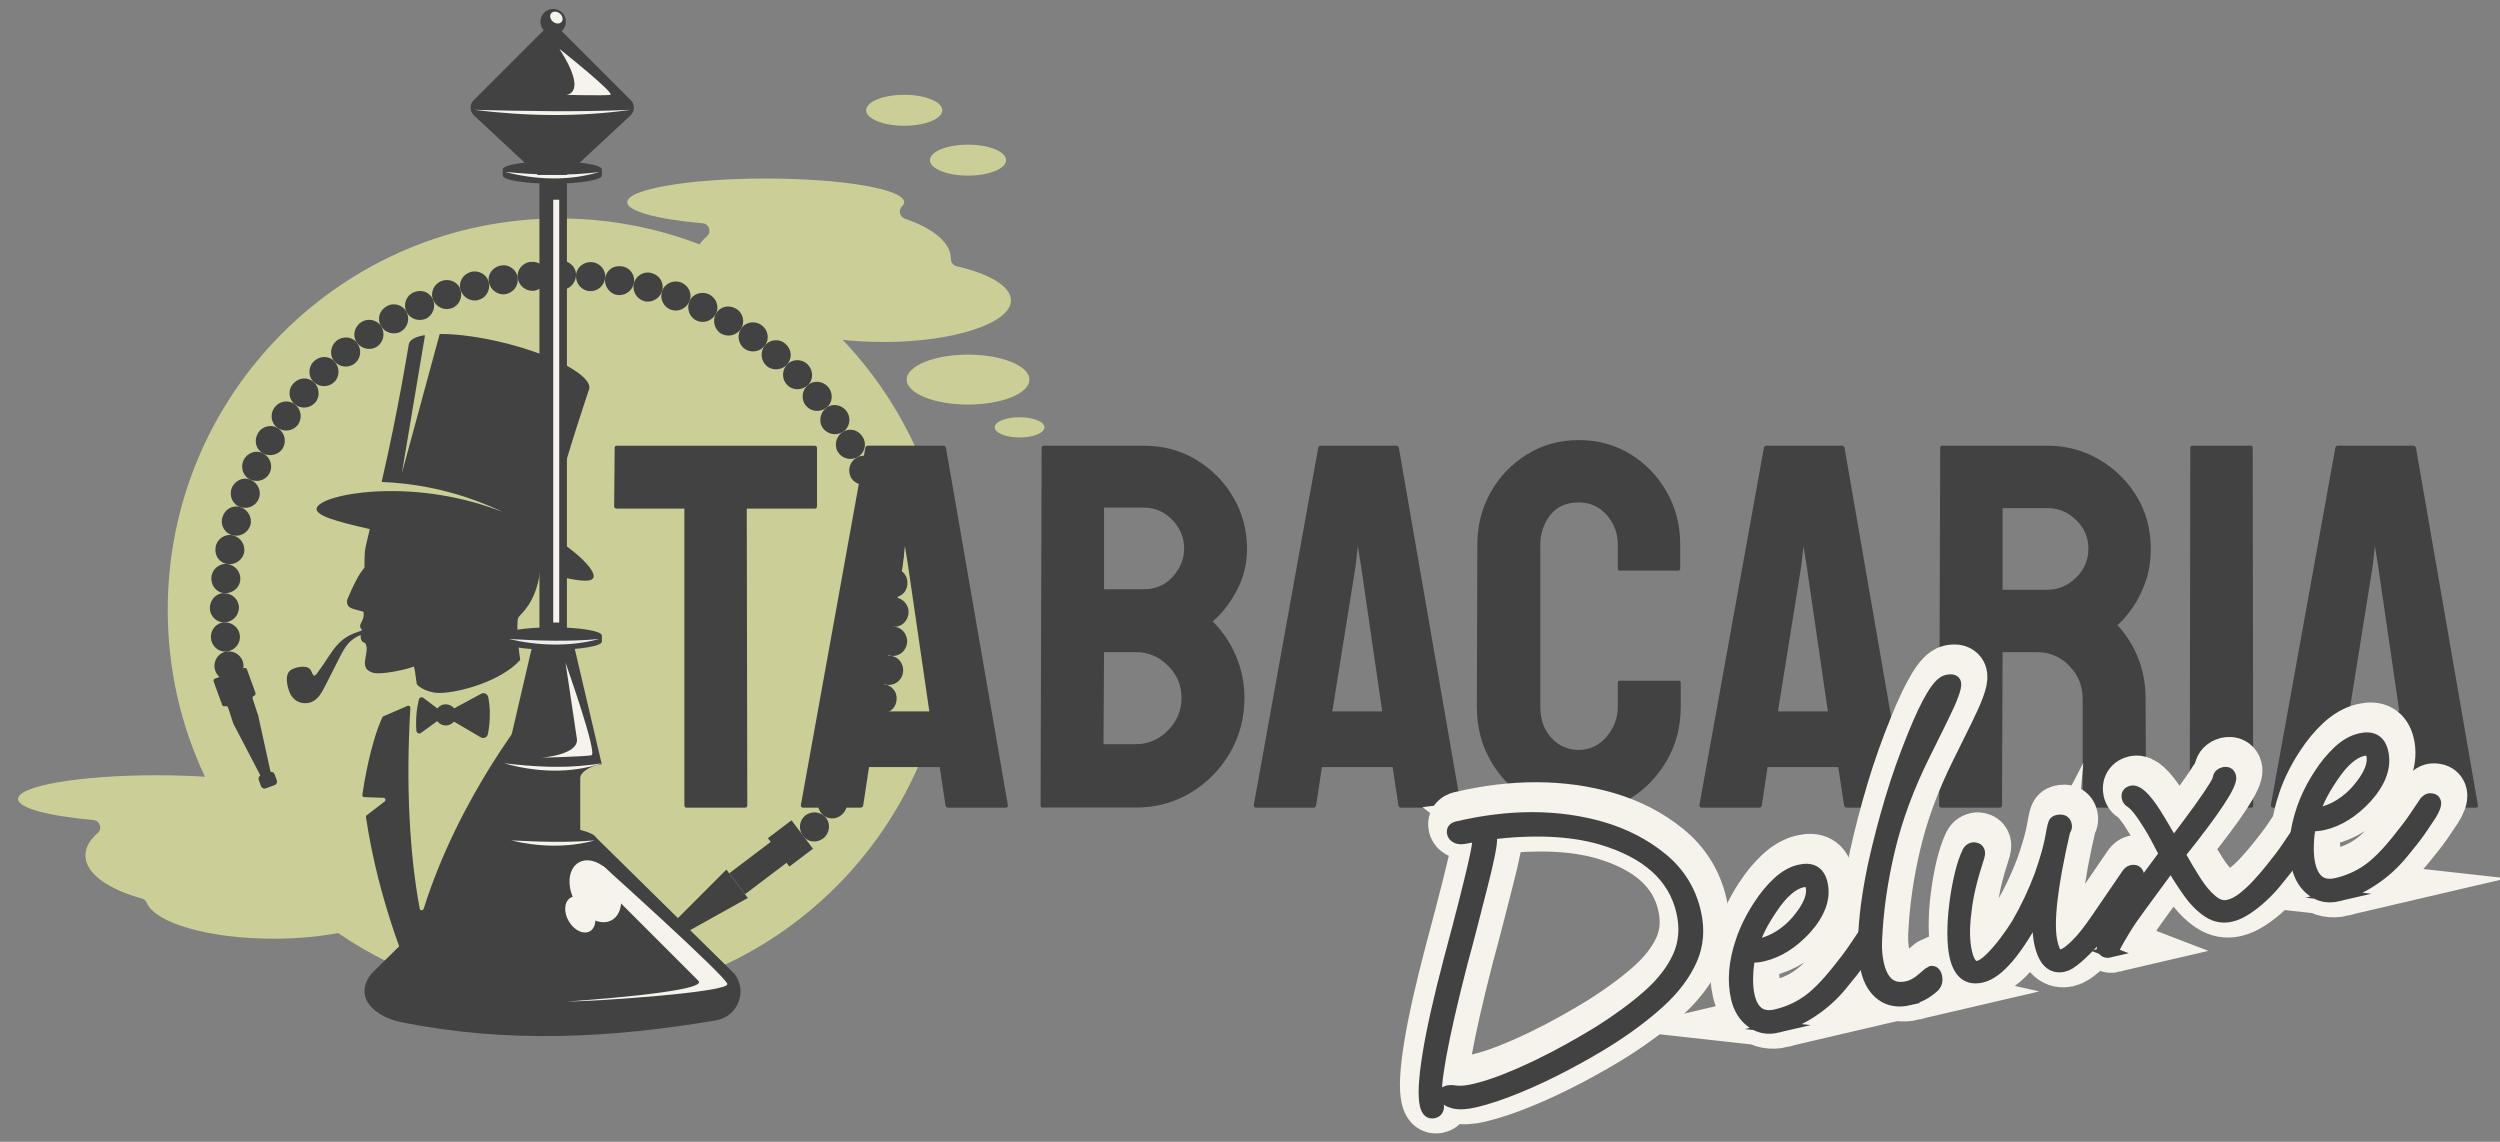 <?xml version="1.0" encoding="UTF-8"?> <svg xmlns="http://www.w3.org/2000/svg" viewBox="0 0 668.52 305.33"><rect x="0" y="0" width="668.52" height="305.33" fill="#808080" stroke="none"/><defs><style> .cls-1, .cls-2, .cls-3 { fill: #424242; } .cls-1, .cls-4, .cls-5, .cls-6 { stroke-width: 0px; } .cls-2 { stroke: #424242; stroke-width: 3px; } .cls-2, .cls-3 { stroke-miterlimit: 10; } .cls-4 { fill: #ededed; } .cls-5 { fill: #f6f3ed; } .cls-6 { fill: #ccce97; } .cls-3 { stroke: #f6f3ed; stroke-linecap: square; stroke-width: 15px; } </style></defs><g id="OBJECTS"><g><path class="cls-6" d="M236.07,91.46c18.92,0,34.26-4.99,34.26-11.15,0-3.76-5.73-7.09-14.51-9.11-.94-.22-1.55-1.06-1.55-2.02v-.02c0-4.28-4.76-8.12-12.26-10.67-1.4-.48-1.88-2.27-.81-3.29.38-.37.59-.74.59-1.13,0-3.5-16.58-6.33-37.03-6.33s-37.03,2.83-37.03,6.33c0,2.46,8.19,4.59,20.16,5.64,1.78.16,2.46,2.36,1.11,3.53-.78.68-1.44,1.38-1.95,2.11-11.65-4.47-24.29-6.93-37.51-6.93-57.82,0-104.69,46.87-104.69,104.69,0,15.95,3.57,31.07,9.96,44.6-4.03-.26-8.4-.4-12.96-.4-20.45,0-37.03,2.83-37.03,6.33,0,2.46,8.19,4.59,20.16,5.64,1.78.16,2.46,2.36,1.11,3.53-2.08,1.8-3.25,3.8-3.25,5.92,0,4.81,6.02,9.06,15.16,11.56.57.16,1,.58,1.23,1.12,2.3,5.43,16.61,9.61,33.93,9.61,6.29,0,12.18-.55,17.25-1.52,16.83,11.54,37.19,18.29,59.13,18.29,57.82,0,104.69-46.87,104.69-104.69,0-28-10.99-53.43-28.9-72.22,3.38.36,6.99.56,10.74.56Z"></path><path class="cls-6" d="M275.27,101.51c0-3.68-7.35-6.67-16.41-6.67s-16.41,2.99-16.41,6.67,7.35,6.67,16.41,6.67,16.41-2.99,16.41-6.67Z"></path><ellipse class="cls-6" cx="258.85" cy="42.82" rx="10.18" ry="4.14"></ellipse><ellipse class="cls-6" cx="241.8" cy="29.49" rx="10.18" ry="4.14"></ellipse><path class="cls-6" d="M272.64,111.57c-3.68,0-6.65,1.21-6.65,2.7s2.98,2.71,6.65,2.71,6.65-1.21,6.65-2.71-2.98-2.7-6.65-2.7Z"></path></g><path class="cls-4" d="M101.3,266.25c-.24-1.63.22-3.46,1.76-5.45l36.93-36.36c.45-.91,2.39-1.61,4.17-2.06.09-.03.18-.06.27-.09v-13.78c0-2.06-4-3.73-5.71-3.73l7.17-30.81c-.77-.06-1.51-.13-2.19-.21l-7.12,30.62c1.71,0,5.71,1.67,5.71,3.73v13.8c-1.85.45-3.97,1.17-4.44,2.13l-36.93,36.36c-3.84,5-1.07,8.98,3.08,11.22-1.67-1.43-2.76-3.25-2.69-5.35Z"></path><g><path class="cls-1" d="M146.07,142.53s-.07-.09-.06-.14c5.2-19.95,11.54-38.36,11.54-38.36.87-3.47-9.23-8.98-22.55-12.3-6.57-1.64-12.7-2.44-17.33-2.42-.06,0-.11.04-.12.1-.56,2.08-1.13,4.15-1.69,6.23-1.32,4.87-2.64,9.74-3.97,14.61-1.48,5.46-2.96,10.92-4.45,16.38.22-1.32.44-2.64.67-3.97,1.84-10.96,3.68-21.92,5.52-32.87.01-.09-.07-.16-.15-.15-2.37.4-3.87,1.19-4.16,2.36,0,0-2.8,17.64-7.24,36.74-.02.08.04.15.12.15,3.26.14,6.5.45,9.73.98,5.46.89,10.84,2.31,16.02,4.27,2.18.82,4.33,1.73,6.43,2.75-5.26-2.06-10.74-3.54-16.31-4.46-5.82-.97-11.73-1.3-17.62-1,0,0,0,0,0,0-9.06.5-15.3,2.59-15.77,4.45-.49,1.95,5.14,3.54,14.07,5.58.07.02.11.09.1.16-.63,2.62-1.18,4.98-1.25,5.64-.15,1.41-.14,4.12-.14,4.49,0,.03,0,.05-.03.07-.16.19-.98,1.2-1.71,2.49-1.12,1.98-2.28,4.62-2.78,5.83-.34.82-.12,1.98.8,2.39,1.06.47.79.31,3.36,1.02.05.01.09.06.1.11.35,2.02-.97,2.92-.91,3.8.03.46.32.8.59,1.03-.22.1-.43.22-.63.29-.55.2-1.1.38-1.64.6-1.09.45-2.12,1.01-3.04,1.76-1.89,1.54-3.17,3.62-4.49,5.63-.64.98-1.31,1.94-2.01,2.87-.21.27-.62,1.02-1.02,1.02-.42,0-.63-.85-.78-1.14-.49-.99-1.19-1.22-2.28-1.22-1.05,0-2.18.24-3.09.78-1.9,1.13-1.15,4.27-.5,5.97.83,2.17,2.82,3.36,5.15,2.9,2.21-.44,3.32-2.44,4.27-4.27,1.11-2.15,2.18-4.31,3.28-6.46,1.16-2.26,2.3-4.93,4.45-6.41.5-.34,1.04-.64,1.59-.89.11-.05.22-.08.33-.12-.03.13-.05.27-.04.42.1,1.79,1.11,1.42,1.36,1.99.64,1.47-.01,2.69-.2,4.67-.18,1.84.75,2.71,2.49,3.09,1.96.42,8.43-.83,10.47-1.7.07-.03.14,0,.16.08.17.51.42,2.24.72,4.54,0,.02,0,.04.02.06.62.95,3.32,2.36,5.98,2.36,5.07,0,16.5-3.05,21.68-8.84h0c-.82-5.33-.95-10.56-.53-11.3.59-1.02,4.67-3.73,5.79-12.15.01-.08.09-.13.16-.11,8.29,2.2,13.73,3.28,14.19,1.44.48-1.93-4.37-6.96-12.62-11.81Z"></path><path class="cls-1" d="M108.97,188.75l-6.44,2.79c-.13.05-.23.15-.28.27-3.22,6.96-4.97,18.05-5.36,20.73-.05.32.2.61.52.62l5.14.18c.51.02.72.67.31.98l-4.79,3.68c-.16.12-.24.32-.21.52,3.5,23.41,11.75,42.17,13.76,46.51.19.4.74.43.97.05,3.38-5.8,22.54-38,35.89-47.19.34-.23.32-.73-.03-.93l-6.97-4.02c-.53-.3-.24-1.11.36-1.02l9.5,1.48c.31.05.6-.18.63-.5l1.8-21.17c.02-.21-.09-.42-.27-.52l-8.48-4.88c-.23-.13-.52-.08-.69.12-2.58,3.08-21.49,26.29-31.04,56.57-.17.55-.96.51-1.06-.06-2.64-14.16-3.77-32.83-2.49-53.68.02-.41-.39-.7-.76-.54Z"></path><path class="cls-1" d="M130.99,190.51c-.03-1.47-.19-2.79-.39-3.96-.17-.95-1.11-1.47-1.9-1.05l-7.27,3.92c-.49-.62-1.24-1.04-2.1-1.08-.96-.04-1.83.4-2.37,1.11l-3.76-2.85c-.45-.34-1.07-.09-1.21.5-.26,1.11-.49,2.41-.62,3.85-.14,1.64-.12,3.13-.03,4.4.05.66.72,1.01,1.22.65l4.36-3.17c.49.67,1.27,1.13,2.16,1.16.92.04,1.76-.37,2.3-1.03l7.2,4.22c.77.45,1.72-.01,1.9-.94.31-1.58.55-3.52.5-5.74Z"></path></g><path class="cls-1" d="M183.57,215.97c-.37,0-.56-.23-.56-.7v-79.26h-18.08c-.47,0-.7-.23-.7-.69l.14-15.57c0-.37.18-.56.56-.56h52.84c.46,0,.7.19.7.56v15.57c0,.46-.19.69-.56.69h-18.22l.14,79.26c0,.46-.19.7-.56.7h-15.71Z"></path><path class="cls-1" d="M214.16,215.27l17.24-95.53c.09-.37.32-.56.7-.56h20.16c.37,0,.6.19.7.56l16.55,95.53c.09.46-.09.7-.56.7h-15.44c-.37,0-.6-.23-.69-.7l-1.53-10.15h-18.91l-1.53,10.15c-.09.46-.33.7-.7.7h-15.43c-.37,0-.56-.23-.56-.7ZM235.16,190.24h13.35l-5.7-39.07-.83-5.15-.56,5.15-6.26,39.07Z"></path><path class="cls-1" d="M278.82,215.97c-.37,0-.56-.23-.56-.7l.28-95.53c0-.37.18-.56.56-.56h26.7c5.28,0,10.01,1.28,14.18,3.82,4.17,2.55,7.46,5.91,9.87,10.08,2.41,4.17,3.62,8.71,3.62,13.63,0,3.99-.9,7.7-2.71,11.12-1.81,3.43-3.96,6.21-6.47,8.34,2.69,2.69,4.77,5.79,6.26,9.32,1.48,3.52,2.22,7.23,2.22,11.12,0,5.38-1.3,10.29-3.89,14.74-2.6,4.45-6.1,8-10.5,10.64-4.4,2.64-9.29,3.96-14.67,3.96h-24.89ZM295.09,199h8.62c3.34,0,6.21-1.23,8.62-3.69,2.41-2.46,3.62-5.35,3.62-8.69s-1.21-6.21-3.62-8.62c-2.41-2.41-5.28-3.62-8.62-3.62h-8.48l-.14,24.61ZM295.23,157.57h10.57c3.24,0,5.86-1.13,7.86-3.41,1.99-2.27,2.99-4.75,2.99-7.44,0-2.97-1.07-5.54-3.2-7.72-2.13-2.18-4.68-3.27-7.65-3.27h-10.57v21.83Z"></path><path class="cls-1" d="M335.27,215.27l17.24-95.53c.09-.37.32-.56.7-.56h20.16c.37,0,.6.19.7.56l16.55,95.53c.09.46-.09.7-.56.7h-15.44c-.37,0-.6-.23-.69-.7l-1.53-10.15h-18.91l-1.53,10.15c-.09.46-.33.7-.7.7h-15.43c-.37,0-.56-.23-.56-.7ZM356.27,190.24h13.35l-5.7-39.07-.83-5.15-.56,5.15-6.26,39.07Z"></path><path class="cls-1" d="M422.18,217.36c-5.1,0-9.71-1.28-13.84-3.82-4.13-2.55-7.39-5.96-9.8-10.22-2.41-4.26-3.62-9.04-3.62-14.32l.14-43.38c0-5.1,1.18-9.76,3.55-13.97,2.36-4.22,5.61-7.6,9.73-10.15,4.12-2.55,8.74-3.82,13.84-3.82s9.69,1.25,13.77,3.75c4.08,2.5,7.32,5.86,9.73,10.08,2.41,4.22,3.62,8.92,3.62,14.11v6.4c0,.37-.19.56-.56.56h-15.57c-.37,0-.56-.18-.56-.56v-6.4c0-3.06-1-5.7-2.99-7.93-1.99-2.23-4.47-3.34-7.44-3.34-3.34,0-5.89,1.14-7.65,3.41-1.76,2.27-2.64,4.89-2.64,7.86v43.38c0,3.43,1,6.21,2.99,8.34,1.99,2.13,4.43,3.2,7.3,3.2s5.45-1.18,7.44-3.55c1.99-2.36,2.99-5.03,2.99-8v-6.4c0-.37.18-.56.56-.56h15.71c.37,0,.56.19.56.56v6.4c0,5.28-1.23,10.06-3.68,14.32-2.46,4.27-5.72,7.67-9.8,10.22-4.08,2.55-8.67,3.82-13.77,3.82Z"></path><path class="cls-1" d="M454.44,215.27l17.24-95.53c.09-.37.32-.56.7-.56h20.16c.37,0,.6.19.7.56l16.55,95.53c.09.46-.09.7-.56.7h-15.44c-.37,0-.6-.23-.69-.7l-1.53-10.15h-18.91l-1.53,10.15c-.09.46-.33.7-.7.7h-15.43c-.37,0-.56-.23-.56-.7ZM475.44,190.24h13.35l-5.7-39.07-.83-5.15-.56,5.15-6.26,39.07Z"></path><path class="cls-1" d="M519.1,215.97c-.37,0-.56-.23-.56-.7l.28-95.53c0-.37.18-.56.56-.56h28.09c5.01,0,9.62,1.23,13.83,3.69,4.22,2.46,7.58,5.75,10.08,9.87,2.5,4.13,3.75,8.78,3.75,13.97,0,3.43-.51,6.51-1.53,9.25-1.02,2.74-2.23,5.05-3.62,6.95-1.39,1.9-2.64,3.32-3.75,4.24,5.01,5.56,7.51,12.1,7.51,19.61l.14,28.51c0,.46-.23.7-.69.7h-15.71c-.37,0-.56-.14-.56-.42v-28.78c0-3.34-1.18-6.23-3.55-8.69-2.36-2.46-5.26-3.69-8.69-3.69h-9.18l-.14,40.88c0,.46-.19.7-.56.7h-15.71ZM535.5,157.71h11.96c2.87,0,5.42-1.06,7.65-3.2,2.22-2.13,3.34-4.73,3.34-7.79s-1.09-5.51-3.27-7.65c-2.18-2.13-4.75-3.2-7.72-3.2h-11.96v21.83Z"></path><path class="cls-1" d="M586.26,215.97c-.47,0-.7-.23-.7-.7l.14-95.53c0-.37.18-.56.56-.56h15.57c.37,0,.56.19.56.56l.14,95.53c0,.46-.19.7-.56.7h-15.71Z"></path><path class="cls-1" d="M607.25,215.27l17.24-95.53c.09-.37.32-.56.7-.56h20.16c.37,0,.6.19.7.56l16.55,95.53c.09.46-.09.7-.56.7h-15.44c-.37,0-.6-.23-.69-.7l-1.53-10.15h-18.91l-1.53,10.15c-.09.46-.33.7-.7.7h-15.43c-.37,0-.56-.23-.56-.7ZM628.25,190.24h13.35l-5.7-39.07-.83-5.15-.56,5.15-6.26,39.07Z"></path><g><g><path class="cls-1" d="M60.68,174.21c2.13-.25,4.05,1.2,4.39,3.22.33,2.02-1,4.02-3.1,4.48-2.09.46-4.19-.96-4.56-3.19-.38-2.24,1.14-4.26,3.26-4.51Z"></path><path class="cls-1" d="M60.06,166.43c2.14-.06,3.93,1.55,4.09,3.59.17,2.04-1.35,3.92-3.47,4.19-2.13.28-4.08-1.32-4.27-3.58-.18-2.26,1.5-4.15,3.65-4.21Z"></path><path class="cls-1" d="M60.11,158.62c2.14.12,3.84,1.88,3.78,3.93-.04,2.05-1.69,3.79-3.84,3.88-2.13.09-3.97-1.67-3.93-3.93.06-2.27,1.84-4,3.98-3.88Z"></path><path class="cls-1" d="M60.85,150.84c2.14.31,3.6,2.2,3.41,4.24-.15,2.04-2.02,3.62-4.16,3.54-2.15-.09-3.75-1.99-3.57-4.26.21-2.26,2.22-3.83,4.32-3.52Z"></path><path class="cls-1" d="M62.26,143.16c2.1.5,3.36,2.5,3.04,4.52-.18,1.02-.79,1.86-1.58,2.43-.78.57-1.8.87-2.86.73-1.06-.14-1.97-.71-2.57-1.54-.59-.82-.82-1.9-.63-3.01.36-2.24,2.53-3.62,4.6-3.13Z"></path><path class="cls-1" d="M64.32,135.62c1.02.33,1.79,1.03,2.27,1.9.48.87.65,1.89.37,2.88-.3.99-.94,1.78-1.77,2.29-.84.5-1.88.71-2.93.47-1.05-.24-1.89-.88-2.41-1.76-.53-.88-.71-1.98-.38-3.06.31-1.08,1-1.95,1.88-2.44.88-.49,1.96-.61,2.98-.28Z"></path><path class="cls-1" d="M67.02,128.29c1.97.85,2.96,3.08,2.21,4.99-.69,1.92-2.86,2.99-4.91,2.34-2.04-.64-3.14-2.91-2.37-5.05.83-2.11,3.1-3.13,5.07-2.28Z"></path><path class="cls-1" d="M70.39,121.25c1.9,1.02,2.64,3.31,1.75,5.15-.84,1.87-3.14,2.71-5.11,1.89-1.98-.82-2.83-3.16-1.9-5.23.99-2.04,3.39-2.84,5.27-1.82Z"></path><path class="cls-1" d="M74.35,114.52c.9.58,1.48,1.48,1.71,2.43.22.95.09,1.96-.41,2.86-.51.89-1.36,1.49-2.32,1.75-.95.26-1.99.2-2.94-.3-.94-.5-1.61-1.35-1.88-2.33-.25-.97-.12-2.07.44-3.04.55-.99,1.47-1.62,2.46-1.86.99-.24,2.04-.08,2.94.5Z"></path><path class="cls-1" d="M78.88,108.15c1.69,1.33,1.99,3.69.83,5.38-1.22,1.65-3.55,2.13-5.36.98-1.8-1.15-2.31-3.65-.97-5.48,1.29-1.87,3.82-2.21,5.5-.88Z"></path><path class="cls-1" d="M83.94,102.2c.79.73,1.19,1.7,1.25,2.68.07.99-.21,1.98-.89,2.76-.69.77-1.6,1.22-2.57,1.33-.97.1-2-.16-2.85-.81-.85-.66-1.34-1.6-1.44-2.61-.11-1.02.19-2.09.95-2.93.74-.85,1.73-1.34,2.73-1.41,1.01-.07,2.04.28,2.82,1.01Z"></path><path class="cls-1" d="M89.49,96.7c1.41,1.59,1.38,4.04-.11,5.45-1.45,1.44-3.85,1.5-5.44.04-1.57-1.44-1.62-3.97-.01-5.57,1.64-1.56,4.12-1.54,5.56.07Z"></path><path class="cls-1" d="M95.51,91.72c1.28,1.72,1.01,4.13-.59,5.41-1.55,1.34-3.98,1.15-5.43-.43s-1.24-4.06.48-5.55c1.77-1.42,4.26-1.15,5.54.57Z"></path><path class="cls-1" d="M101.94,87.29c1.14,1.84.62,4.16-1.05,5.34-1.67,1.18-4.08.77-5.38-.91-1.32-1.72-.89-4.17.96-5.48,1.85-1.31,4.36-.76,5.47,1.05Z"></path><path class="cls-1" d="M108.72,83.43c.97,1.93.24,4.18-1.51,5.23-.89.52-1.93.59-2.88.36-.94-.23-1.82-.82-2.4-1.72-.57-.91-.72-1.97-.47-2.96.25-.98.92-1.85,1.9-2.42,1.95-1.16,4.4-.38,5.36,1.51Z"></path><path class="cls-1" d="M115.82,80.16c.4.99.37,2.05,0,2.95-.35.92-1.03,1.71-1.97,2.13-1.88.8-4.13.1-5.13-1.82-.98-1.88-.19-4.34,1.89-5.24,1.03-.46,2.13-.49,3.07-.14.95.38,1.73,1.12,2.13,2.11Z"></path><path class="cls-1" d="M123.17,77.53c.61,2.03-.46,4.25-2.4,4.9-1.93.68-4.12-.26-4.95-2.26-.82-1.96.21-4.3,2.34-5.06,2.15-.72,4.39.34,5.01,2.42Z"></path><path class="cls-1" d="M130.73,75.57c.43,2.11-.84,4.17-2.83,4.65-1.97.56-4.09-.65-4.74-2.69-.65-2.04.6-4.21,2.78-4.82,2.2-.54,4.35.77,4.78,2.87Z"></path><path class="cls-1" d="M138.44,74.28c.13,1.06-.18,2.08-.76,2.86-.59.77-1.45,1.32-2.46,1.52-2.02.35-4.02-1.04-4.48-3.1-.47-2.12.96-4.17,3.19-4.55,1.11-.22,2.18.08,3,.69.82.6,1.38,1.51,1.51,2.58Z"></path><path class="cls-1" d="M146.22,73.66c.04,1.07-.36,2.05-1.01,2.77-.65.74-1.55,1.26-2.58,1.33-2.05.11-3.91-1.33-4.19-3.47-.28-2.11,1.31-4.13,3.58-4.27,1.12-.08,2.17.26,2.93.93.76.68,1.24,1.64,1.28,2.71Z"></path><path class="cls-1" d="M154.03,73.69c-.12,2.14-1.88,3.84-3.93,3.78-2.05,0-3.79-1.66-3.88-3.81-.09-2.13,1.66-3.96,3.93-3.95,2.27.06,4,1.84,3.88,3.98Z"></path><path class="cls-1" d="M161.81,74.43c-.31,2.14-2.2,3.6-4.24,3.41-2.04-.15-3.63-2.03-3.54-4.16.09-2.15,1.99-3.75,4.26-3.58,2.26.21,3.83,2.21,3.52,4.32Z"></path><path class="cls-1" d="M169.49,75.83c-.5,2.1-2.5,3.36-4.52,3.04-1.02-.18-1.86-.79-2.43-1.58-.57-.78-.87-1.8-.73-2.86.14-1.06.71-1.97,1.54-2.57.82-.59,1.9-.82,3.01-.63,2.24.36,3.62,2.53,3.13,4.6Z"></path><path class="cls-1" d="M177.03,77.89c-.33,1.03-1.03,1.79-1.9,2.27-.87.48-1.88.65-2.88.37-.99-.3-1.78-.94-2.29-1.76-.5-.84-.71-1.88-.47-2.93.24-1.05.88-1.89,1.76-2.41.88-.53,1.98-.71,3.06-.39,1.08.31,1.95,1,2.44,1.88.49.88.61,1.96.28,2.98Z"></path><path class="cls-1" d="M184.36,80.59c-.85,1.97-3.08,2.96-4.99,2.21-1.93-.69-2.99-2.86-2.34-4.91.64-2.04,2.91-3.14,5.05-2.37,2.11.83,3.13,3.1,2.28,5.07Z"></path><path class="cls-1" d="M191.4,83.96c-1.02,1.9-3.31,2.64-5.15,1.75-1.87-.84-2.71-3.14-1.9-5.11.82-1.99,3.16-2.83,5.23-1.9,2.04.99,2.84,3.39,1.82,5.27Z"></path><path class="cls-1" d="M198.14,87.92c-.58.9-1.48,1.48-2.43,1.71-.95.22-1.96.09-2.86-.41-.89-.51-1.49-1.36-1.75-2.32-.26-.95-.2-1.99.3-2.94.5-.94,1.35-1.61,2.33-1.88.97-.25,2.07-.12,3.04.44.99.55,1.62,1.47,1.86,2.46.24.99.08,2.04-.5,2.94Z"></path><path class="cls-1" d="M204.5,92.45c-1.33,1.69-3.69,1.99-5.38.83-1.65-1.22-2.14-3.55-.98-5.36,1.15-1.8,3.65-2.31,5.48-.97,1.87,1.29,2.21,3.82.88,5.5Z"></path><path class="cls-1" d="M210.45,97.5c-.73.79-1.7,1.19-2.68,1.25-.99.07-1.98-.21-2.76-.89-.77-.69-1.22-1.6-1.33-2.57-.1-.97.16-2,.81-2.85s1.6-1.34,2.61-1.44c1.02-.11,2.09.19,2.93.94.85.74,1.34,1.73,1.41,2.73.07,1.01-.28,2.04-1.01,2.82Z"></path><path class="cls-1" d="M215.95,103.05c-1.59,1.41-4.04,1.38-5.45-.11-1.45-1.45-1.5-3.85-.05-5.44,1.44-1.57,3.97-1.62,5.57-.01,1.56,1.64,1.54,4.12-.07,5.56Z"></path><path class="cls-1" d="M220.93,109.07c-1.72,1.28-4.13,1.01-5.41-.59-1.34-1.55-1.15-3.98.43-5.43,1.58-1.45,4.06-1.24,5.55.48,1.42,1.77,1.15,4.26-.57,5.54Z"></path><path class="cls-1" d="M225.37,115.5c-1.84,1.14-4.16.62-5.34-1.05-1.18-1.67-.77-4.08.91-5.38,1.72-1.32,4.17-.89,5.48.96,1.31,1.85.76,4.36-1.04,5.47Z"></path><path class="cls-1" d="M229.23,122.29c-1.93.97-4.18.24-5.23-1.51-.52-.89-.59-1.93-.36-2.88.23-.94.82-1.82,1.72-2.4.91-.57,1.97-.72,2.96-.47.98.25,1.85.92,2.42,1.9,1.16,1.95.38,4.4-1.51,5.36Z"></path><path class="cls-1" d="M232.5,129.38c-.99.4-2.05.37-2.95,0-.93-.35-1.71-1.03-2.13-1.97-.8-1.88-.11-4.13,1.82-5.13,1.87-.98,4.34-.19,5.24,1.89.46,1.03.49,2.13.14,3.07-.38.95-1.12,1.73-2.11,2.13Z"></path><path class="cls-1" d="M235.14,136.73c-2.03.61-4.25-.46-4.9-2.4-.69-1.93.26-4.12,2.26-4.95,1.96-.82,4.29.21,5.06,2.34.72,2.15-.34,4.39-2.42,5.01Z"></path><path class="cls-1" d="M237.09,144.3c-2.11.43-4.17-.84-4.65-2.83-.56-1.97.65-4.09,2.69-4.74s4.21.6,4.82,2.78c.54,2.2-.77,4.35-2.87,4.78Z"></path><path class="cls-1" d="M239.01,159.78c-1.07.04-2.05-.36-2.77-1.01-.74-.65-1.26-1.55-1.33-2.58-.11-2.05,1.33-3.91,3.47-4.2,2.11-.28,4.13,1.31,4.27,3.58.08,1.12-.26,2.17-.92,2.93-.68.76-1.64,1.24-2.71,1.28Z"></path><path class="cls-1" d="M238.98,167.6c-2.13-.12-3.84-1.88-3.78-3.93,0-2.05,1.66-3.79,3.81-3.88,2.13-.1,3.95,1.66,3.95,3.93-.05,2.27-1.83,4-3.98,3.88Z"></path><path class="cls-1" d="M238.25,175.37c-2.13-.31-3.63-2.2-3.41-4.24.15-2.04,2.01-3.63,4.15-3.54,2.14.09,3.75,1.99,3.58,4.26-.24,2.26-2.2,3.83-4.32,3.52Z"></path><path class="cls-1" d="M236.84,183.06c-2.11-.5-3.37-2.5-3.03-4.52.35-2.02,2.34-3.43,4.44-3.16,2.15.28,3.59,2.32,3.2,4.55-.38,2.24-2.54,3.62-4.6,3.13Z"></path><path class="cls-1" d="M234.78,190.59c-2.06-.68-3.12-2.78-2.63-4.77.26-1,.95-1.78,1.78-2.29.83-.5,1.87-.71,2.91-.47,1.05.24,1.9.88,2.42,1.76.52.87.66,1.96.37,3.05-.55,2.2-2.85,3.38-4.86,2.72Z"></path><path class="cls-1" d="M232.06,197.91c-1.97-.85-2.89-3.05-2.2-4.98.75-1.9,2.86-2.99,4.92-2.34,2.03.64,3.19,2.93,2.36,5.04-.76,2.14-3.11,3.13-5.08,2.28Z"></path><path class="cls-1" d="M228.71,204.97c-.95-.5-1.6-1.34-1.9-2.26-.32-.94-.31-1.97.14-2.9.46-.92,1.23-1.59,2.14-1.95.91-.35,1.98-.37,2.97.05.99.42,1.71,1.2,2.06,2.15.37.95.35,2.07-.15,3.08-.49,1.01-1.32,1.74-2.27,2.07-.97.32-2.04.25-2.99-.25Z"></path><path class="cls-1" d="M224.76,211.71c-1.77-1.17-2.35-3.53-1.3-5.29,1.05-1.76,3.33-2.45,5.25-1.45,1.89.98,2.61,3.43,1.45,5.38-1.16,1.95-3.59,2.55-5.4,1.36Z"></path><path class="cls-1" d="M220.24,218.08c-1.66-1.31-2.05-3.74-.83-5.39,1.18-1.68,3.54-2.14,5.36-.99,1.8,1.14,2.28,3.63.97,5.48-1.35,1.82-3.79,2.23-5.49.89Z"></path><path class="cls-1" d="M215.19,224.03c-1.56-1.47-1.72-3.91-.36-5.44,1.3-1.58,3.72-1.82,5.42-.52,1.7,1.3,1.93,3.8.49,5.55-1.5,1.7-3.99,1.88-5.55.41Z"></path><path class="cls-1" d="M238.38,152c-1.06.13-2.08-.18-2.86-.76-.77-.59-1.32-1.45-1.52-2.46-.18-1.01.08-2.01.65-2.83.57-.81,1.4-1.43,2.45-1.66,1.04-.22,2.11,0,2.93.58.82.58,1.42,1.5,1.62,2.61.22,1.11-.08,2.18-.69,3-.6.82-1.51,1.38-2.58,1.51Z"></path></g><g><polygon class="cls-1" points="194.24 232.53 179.65 247.15 181.94 250.18 199.98 240.12 194.24 232.53"></polygon><rect class="cls-1" x="195.65" y="228.46" width="14.45" height="7.01" transform="translate(-98.86 169.33) rotate(-37.1)"></rect><rect class="cls-1" x="207.41" y="220.78" width="7.91" height="9.52" transform="translate(-93.26 173.15) rotate(-37.1)"></rect></g><rect class="cls-1" x="144.25" y="33.36" width="7.35" height="184.78"></rect><path class="cls-1" d="M155.16,228.96v-20.86c0-2.06,4.04-3.73,5.76-3.73h0l-7.29-31.16h-11.41l-7.25,31.16h0c1.71,0,5.71,1.67,5.71,3.73v21.08"></path><path class="cls-5" d="M134.76,204.09c7.6.92,15.31,1.4,22.93.46,1.1-.07,2.17-.33,3.27-.46-8.39,2.85-17.75,2.43-26.2,0h0Z"></path><path class="cls-1" d="M191.55,272.83c-28.32,4.81-56.07,6.23-84.43.47-6.08-1.23-13.03-6.14-7.82-12.92l36.93-36.36c.82-1.66,6.6-2.63,7.31-2.63h8.6c.71,0,6.49.97,7.31,2.63l36.96,36.39c3.57,4.65.91,11.43-4.87,12.41Z"></path><path class="cls-5" d="M136.67,224.73c7.49.37,14.9.63,22.37,0-7.25,2-15.09,1.74-22.37,0h0Z"></path><path class="cls-5" d="M164.49,235.27c2.45,4.25,2.07,9.06-.85,10.75s-7.28-.39-9.73-4.63-2.07-9.06.85-10.75c2.92-1.69,7.28.39,9.73,4.63Z"></path><path class="cls-5" d="M158.25,242.76c1.43,2.47,1.21,5.28-.5,6.26s-4.24-.23-5.67-2.7c-1.43-2.47-1.21-5.28.5-6.26s4.24.23,5.67,2.7Z"></path><path class="cls-5" d="M161.39,231.66s32.56,29.25,33.11,31.46c.55,2.21-35.35,4.69-42.91,4.69,0,0,38.22-2.48,35.18-5.52s-30.63-30.63-30.63-30.63h5.24Z"></path><path class="cls-1" d="M134.43,171.57c0,1.21,5.94,2.19,13.26,2.19s13.26-.98,13.26-2.19v-1.63c0-1.21-5.94-2.19-13.26-2.19s-13.26.98-13.26,2.19v1.63Z"></path><path class="cls-4" d="M136.03,170.87c8.11.48,16.14.75,24.22,0-7.86,2.13-16.33,1.84-24.22,0h0Z"></path><path class="cls-1" d="M134.43,46.93c0,1.21,5.94,2.19,13.26,2.19s13.26-.98,13.26-2.19v-1.63c0-1.21-5.94-2.19-13.26-2.19s-13.26.98-13.26,2.19v1.63Z"></path><path class="cls-5" d="M135.12,45.99c8.36.77,16.79,1.11,25.13,0-8.11,2.47-16.98,2.12-25.13,0h0Z"></path><path class="cls-1" d="M147.67,46.77l-3.84.02-17.1-15.94c-1.17-1.09-1.2-2.92-.07-4.05l21.01-21.01,21.01,21.01c1.13,1.13,1.09,2.96-.07,4.05l-17.1,15.92h-3.84Z"></path><path class="cls-5" d="M126.77,29.37c13.78.35,28.09.61,41.83,0-13.84,1.97-27.98,1.72-41.83,0h0Z"></path><path class="cls-1" d="M151.32,5.79c0,1.88-1.52,3.4-3.4,3.4s-3.4-1.52-3.4-3.4,1.52-3.4,3.4-3.4,3.4,1.52,3.4,3.4Z"></path><path class="cls-5" d="M151.22,177.21s8.69,24.41,6.93,24.76-13.33.64-13.33.64c0,0,10.06-.73,9.44-5.07-.62-4.35-3.04-20.32-3.04-20.32Z"></path><rect class="cls-5" x="147.94" y="53.41" width="1.6" height="113.06"></rect><path class="cls-5" d="M149.6,13.08s15.2,12.05,13.57,12.29c-1.63.24-11.81,0-11.81,0,0,0,6.1-.12-1.76-12.29Z"></path><path class="cls-5" d="M150.18,5.84c-.5.61-1.53.59-2.3-.04s-.99-1.64-.49-2.24c.5-.61,1.53-.59,2.3.04s.99,1.64.49,2.24Z"></path><path class="cls-1" d="M69.79,210.19l-.6-1.64c-.17-.46.04-.94.44-1.18l-7.33-14.04h.03s-1.33-4.1-1.33-4.1c-.12-.32-.48-.49-.8-.37h0c-.32.12-.68-.05-.8-.37l-2.27-6.24c-.12-.32.05-.68.37-.8l7.74-2.81c.32-.12.68.05.8.37l2.27,6.24c.12.32-.05.68-.37.8h0c-.32.12-.49.48-.37.8l1.33,4.09.05-.02,3.4,15.48c.45-.06.91.18,1.07.63l.6,1.64c.19.52-.08,1.09-.6,1.28l-2.35.86c-.52.19-1.09-.08-1.28-.6Z"></path></g></g><g id="TEXTS"><path class="cls-3" d="M384.38,295.54c-1.1.26-1.84-.42-2.22-2.04-.58-2.46-.34-6.98.72-13.55,1.06-6.57,2.98-15.13,5.77-25.7,1.61-5.98,2.91-10.93,3.9-14.85.99-3.92,1.76-7.06,2.31-9.41.54-2.35.92-4.11,1.12-5.29.2-1.17.28-2.03.22-2.56-.06-.26-.04-.47.06-.63l-3.83.69c-.86.13-1.54.05-2.05-.24-.51-.29-.82-.66-.93-1.12-.21-.91.2-1.48,1.24-1.72,14.12-3.31,27.05-3.26,38.78.14,6.09,1.79,11.42,4.55,15.99,8.3,4.57,3.75,7.53,8.5,8.88,14.27,1.09,4.66.74,8.99-1.06,12.96-1.8,3.98-4.63,7.71-8.49,11.22-3.86,3.5-8.35,6.88-13.46,10.12-3.45,2.18-7.34,4.4-11.66,6.68-4.32,2.28-8.6,4.29-12.83,6.03-4.24,1.74-8.04,3.01-11.41,3.8-2.33.55-4.22.65-5.67.3-1.53-.39-2.39-1.01-2.59-1.85-.17-.71.14-1.16.92-1.34.52-.12,1.03-.14,1.53-.05.5.09,1.19.13,2.08.13.89,0,2.14-.19,3.76-.57,2.33-.55,4.92-1.37,7.77-2.49,2.85-1.11,5.79-2.4,8.83-3.86,3.04-1.46,5.98-2.99,8.82-4.58,2.84-1.59,5.42-3.1,7.75-4.53,5-3.15,9.36-6.36,13.07-9.62,3.71-3.26,6.4-6.73,8.07-10.4,1.67-3.67,1.99-7.71.95-12.11-2.17-9.26-9.39-15.7-21.65-19.32-8.13-2.33-18.11-2.76-29.93-1.29.33.26.55.59.64.98.14.58-.02,2.02-.48,4.31-.45,2.29-1.1,5.08-1.94,8.35-.84,3.27-1.72,6.73-2.65,10.36-.93,3.63-1.83,7.06-2.72,10.27-5.4,21.01-7.64,33.43-6.75,37.25.06.26.12.45.19.57.06.12.12.31.18.57.08.32.02.68-.16,1.06-.18.38-.53.64-1.05.76Z"></path><path class="cls-3" d="M476.41,272.65c-2.72.64-5.08.2-7.07-1.32-2-1.51-3.31-3.63-3.95-6.35-1.09-4.66-.66-9.82,1.29-15.48.52-1.56,1.18-3.13,1.97-4.71.79-1.58,1.69-3.15,2.7-4.68,1.5-2.33,3.18-4.37,5.03-6.1s3.78-2.83,5.79-3.3c3.3-.77,5.32.39,6.05,3.5.91,3.89-.53,7.95-4.32,12.19-3.54,3.84-7.36,6.23-11.44,7.19-.71.17-1.36.27-1.93.3-.57.03-1.1.04-1.59.01-.36,1.38-.57,3.11-.63,5.17-.06,2.07.07,3.81.41,5.24,1,4.28,3.38,5.97,7.14,5.09,3.04-.71,5.8-1.92,8.27-3.63,2.47-1.71,5.23-4.49,8.29-8.35,1.91-2.36,3.31-4.23,4.22-5.6.91-1.37,1.9-2.84,2.97-4.39.33-.35.65-.56.98-.64.32-.08.67-.05,1.04.06.37.12.6.37.69.76.17.71-.25,1.87-1.24,3.47-.86,1.3-1.77,2.65-2.74,4.08-.96,1.42-2.54,3.45-4.73,6.08-2.33,2.87-5.04,5.32-8.12,7.33-3.08,2.02-6.11,3.38-9.09,4.08ZM471.15,250.61c2.07-.49,3.97-1.27,5.7-2.36,1.73-1.09,3.29-2.44,4.68-4.07,3.1-3.67,4.37-6.73,3.79-9.19-.26-1.1-1.07-1.49-2.43-1.17-2.59.61-5.23,2.9-7.92,6.88-1.32,1.95-2.37,3.68-3.14,5.19s-1.44,3.12-2,4.82c.42.04.85,0,1.31-.1Z"></path><path class="cls-3" d="M511.68,265.31c-2.98.7-5.48.31-7.5-1.16-2.02-1.47-3.39-3.73-4.1-6.78-.52-2.2-.75-4.95-.7-8.24.13-5.57,1-12.19,2.62-19.88,1.3-5.84,2.81-11.64,4.53-17.41,1.72-5.77,3.76-11.52,6.1-17.27,3.72-9.21,6.68-14.07,8.88-14.59,1.42-.33,2.23-.11,2.41.67.26,1.1-.91,4.28-3.51,9.53l-4.87,9.85c-4.23,8.51-7.33,16.92-9.31,25.24-1.98,8.32-3.13,16.45-3.46,24.39-.08,2.27.1,4.35.54,6.23,1.15,4.92,3.74,6.91,7.75,5.97,1.42-.33,2.78-1.1,4.08-2.29,1.31-1.13,2.03-1.71,2.16-1.74.78-.18,1.29.28,1.55,1.38.23.97.04,1.8-.54,2.49-1.9,1.81-4.11,3.01-6.64,3.61Z"></path><path class="cls-3" d="M552.93,256.36c-3.17.74-5.3-1.18-6.38-5.78-.58-2.46-.69-5.58-.35-9.35-5.7,10.97-10.78,16.98-15.25,18.03-3.69.87-6.06-.94-7.11-5.41-.39-1.68-.59-3.77-.6-6.27,0-2.49.17-5.11.52-7.86.35-2.75.81-5.35,1.4-7.81.58-2.46,1.27-4.5,2.05-6.12.28-.54.71-.88,1.3-1.02.32-.08.67-.04,1.05.11.38.15.62.45.73.91.09.39,0,.99-.29,1.81-1.79,5.48-2.89,10.14-3.28,13.99-.6,4.45-.55,8.16.15,11.14.65,2.79,1.69,4.01,3.12,3.68.91-.21,2-.95,3.28-2.2,1.28-1.26,2.55-2.73,3.83-4.43,1.28-1.7,2.36-3.27,3.25-4.71,2.43-4.19,4.49-8.54,6.17-13.03.74-2.09,1.38-4.1,1.92-6.04.54-1.94.97-3.93,1.31-6,.16-.79.31-1.39.45-1.8.14-.41.44-.67.9-.77,1.36-.32,2.16.04,2.4,1.08.15.65.03,1.16-.36,1.52-3.47,14.96-4.61,24.96-3.42,30.02.32,1.36.67,2.29,1.06,2.78.39.49.91.66,1.55.51.91-.21,2.18-1.12,3.82-2.74,1.64-1.61,3.47-3.92,5.5-6.93l8.02-11.72c.4-.64.82-1.01,1.28-1.12,1.04-.24,1.67.12,1.9,1.09.2.84-1.31,3.59-4.53,8.24-1.37,2.03-2.61,3.75-3.71,5.17-1.1,1.42-2.14,2.69-3.11,3.8-1.84,2.07-3.5,3.74-4.98,5.01-1.48,1.27-2.67,2.01-3.58,2.22Z"></path><path class="cls-3" d="M565.19,252.56c-1.1.26-1.77-.13-2.02-1.17-.12-.52.41-1.82,1.6-3.91,1.18-2.09,3.1-4.91,5.75-8.47l9.34-12.64c-.86-1.64-1.63-3.1-2.31-4.38-.68-1.28-1.28-2.33-1.82-3.16-2.11-3.47-3.77-5.57-4.97-6.32-.48-.3-.77-.67-.88-1.13-.23-.97.14-1.57,1.12-1.8,1.49-.35,3.58,1.56,6.26,5.71.87,1.37,1.7,2.75,2.5,4.13.8,1.38,1.6,2.77,2.41,4.15,5.69-7.48,9.35-12.58,10.97-15.28.4-.64.66-1.11.8-1.42.13-.3.21-.56.23-.77.16-.79.62-1.27,1.4-1.46,1.04-.24,1.67.12,1.9,1.09.46,1.94-4.08,8.85-13.6,20.71,1.42,2.54,2.82,4.91,4.23,7.11,1.4,2.2,2.85,3.93,4.34,5.18,1.49,1.26,2.95,1.72,4.37,1.38,1.36-.32,2.72-1.01,4.07-2.08,1.35-1.07,2.69-2.32,3.99-3.75,1.3-1.43,2.46-2.78,3.46-4.04,1.91-2.36,3.31-4.23,4.22-5.6.91-1.37,1.9-2.84,2.97-4.39.33-.35.65-.56.98-.64.32-.08.67-.05,1.04.06.37.12.6.37.69.76.17.71-.25,1.87-1.24,3.47-.86,1.29-1.77,2.65-2.74,4.07-.97,1.42-2.54,3.45-4.73,6.08-.95,1.18-2.12,2.41-3.49,3.69-1.38,1.28-2.79,2.4-4.24,3.35-1.45.96-2.82,1.58-4.12,1.89-2.2.52-4.25.16-6.14-1.07-1.89-1.23-3.66-2.99-5.28-5.27-1.63-2.28-3.19-4.72-4.69-7.31l-8,10.9c-1.61,2.16-3.02,4.19-4.21,6.11s-2.21,3.7-3.06,5.33c-.17.45-.54.74-1.13.88Z"></path><path class="cls-3" d="M626.34,237.52c-2.72.64-5.08.2-7.07-1.32-2-1.51-3.31-3.63-3.95-6.35-1.09-4.66-.66-9.82,1.29-15.47.52-1.56,1.18-3.13,1.97-4.72.79-1.58,1.69-3.15,2.7-4.68,1.5-2.33,3.18-4.37,5.03-6.1,1.85-1.73,3.78-2.83,5.79-3.3,3.3-.77,5.32.39,6.05,3.5.91,3.89-.53,7.95-4.32,12.19-3.54,3.84-7.36,6.23-11.44,7.19-.71.17-1.36.27-1.93.3-.57.03-1.1.04-1.59.01-.36,1.38-.57,3.11-.63,5.17-.06,2.07.07,3.81.41,5.24,1,4.28,3.38,5.97,7.14,5.09,3.04-.71,5.8-1.92,8.27-3.63,2.47-1.71,5.23-4.49,8.29-8.35,1.91-2.36,3.31-4.23,4.22-5.6.91-1.37,1.9-2.84,2.97-4.39.33-.35.65-.56.98-.64.32-.08.67-.05,1.04.06.37.12.6.37.69.76.17.71-.25,1.87-1.24,3.47-.86,1.29-1.77,2.65-2.74,4.07-.97,1.42-2.54,3.45-4.73,6.08-2.33,2.87-5.04,5.32-8.12,7.34-3.08,2.02-6.11,3.38-9.09,4.08ZM621.08,215.48c2.07-.49,3.97-1.27,5.7-2.36,1.73-1.09,3.29-2.44,4.68-4.07,3.1-3.66,4.37-6.73,3.79-9.19-.26-1.1-1.07-1.49-2.43-1.17-2.59.61-5.23,2.9-7.92,6.88-1.32,1.95-2.37,3.68-3.14,5.19-.77,1.51-1.44,3.12-2,4.82.42.04.85,0,1.31-.1Z"></path><path class="cls-2" d="M383.38,297.54c-1.1.26-1.84-.42-2.22-2.04-.58-2.46-.34-6.98.72-13.55,1.06-6.57,2.98-15.13,5.77-25.7,1.61-5.98,2.91-10.93,3.9-14.85.99-3.92,1.76-7.06,2.31-9.41.54-2.35.92-4.11,1.12-5.29.2-1.17.28-2.03.22-2.56-.06-.26-.04-.47.06-.63l-3.83.69c-.86.13-1.54.05-2.05-.24-.51-.29-.82-.66-.93-1.12-.21-.91.2-1.48,1.24-1.72,14.12-3.31,27.05-3.26,38.78.14,6.09,1.79,11.42,4.55,15.99,8.3,4.57,3.75,7.53,8.5,8.88,14.27,1.09,4.66.74,8.99-1.06,12.96-1.8,3.98-4.63,7.71-8.49,11.22-3.86,3.5-8.35,6.88-13.46,10.12-3.45,2.18-7.34,4.4-11.66,6.68-4.32,2.28-8.6,4.29-12.83,6.03-4.24,1.74-8.04,3.01-11.41,3.8-2.33.55-4.22.65-5.67.3-1.53-.39-2.39-1.01-2.59-1.85-.17-.71.14-1.16.92-1.34.52-.12,1.03-.14,1.53-.05.5.09,1.19.13,2.08.13.89,0,2.14-.19,3.76-.57,2.33-.55,4.92-1.37,7.77-2.49,2.85-1.11,5.79-2.4,8.83-3.86,3.04-1.46,5.98-2.99,8.82-4.58,2.84-1.59,5.42-3.1,7.75-4.53,5-3.15,9.36-6.36,13.07-9.62,3.71-3.26,6.4-6.73,8.07-10.4,1.67-3.67,1.99-7.71.95-12.11-2.17-9.26-9.39-15.7-21.65-19.32-8.13-2.33-18.11-2.76-29.93-1.29.33.26.55.59.64.98.14.58-.02,2.02-.48,4.31-.45,2.29-1.1,5.08-1.94,8.35-.84,3.27-1.72,6.73-2.65,10.36-.93,3.63-1.83,7.06-2.72,10.27-5.4,21.01-7.64,33.43-6.75,37.25.06.26.12.45.19.57.06.12.12.31.18.57.08.32.02.68-.16,1.06-.18.38-.53.64-1.05.76Z"></path><path class="cls-2" d="M475.41,274.65c-2.72.64-5.08.2-7.07-1.32-2-1.51-3.31-3.63-3.95-6.35-1.09-4.66-.66-9.82,1.29-15.47.52-1.56,1.18-3.13,1.97-4.72.79-1.58,1.69-3.15,2.7-4.68,1.5-2.33,3.18-4.37,5.03-6.1s3.78-2.83,5.79-3.3c3.3-.77,5.32.39,6.05,3.5.91,3.89-.53,7.95-4.32,12.19-3.54,3.84-7.36,6.23-11.44,7.19-.71.17-1.36.27-1.93.3-.57.03-1.1.04-1.59.01-.36,1.38-.57,3.11-.63,5.17-.06,2.07.07,3.81.41,5.24,1,4.28,3.38,5.97,7.14,5.09,3.04-.71,5.8-1.92,8.27-3.63,2.47-1.71,5.23-4.49,8.29-8.35,1.91-2.36,3.31-4.23,4.22-5.6.91-1.37,1.9-2.84,2.97-4.39.33-.35.65-.56.98-.64.32-.08.67-.05,1.04.06.37.12.6.37.69.76.17.71-.25,1.87-1.24,3.47-.86,1.3-1.77,2.65-2.74,4.08-.96,1.42-2.54,3.45-4.73,6.08-2.33,2.87-5.04,5.32-8.12,7.33-3.08,2.02-6.11,3.38-9.09,4.08ZM470.15,252.61c2.07-.49,3.97-1.27,5.7-2.36,1.73-1.09,3.29-2.44,4.68-4.07,3.1-3.67,4.37-6.73,3.79-9.19-.26-1.1-1.07-1.49-2.43-1.17-2.59.61-5.23,2.9-7.92,6.88-1.32,1.95-2.37,3.68-3.14,5.19s-1.44,3.12-2,4.82c.42.04.85,0,1.31-.1Z"></path><path class="cls-2" d="M510.68,267.31c-2.98.7-5.48.31-7.5-1.16-2.02-1.47-3.39-3.73-4.1-6.78-.52-2.2-.75-4.95-.7-8.24.13-5.57,1-12.19,2.62-19.89,1.3-5.84,2.81-11.64,4.53-17.41,1.72-5.77,3.76-11.52,6.1-17.27,3.72-9.21,6.68-14.07,8.88-14.59,1.42-.33,2.23-.11,2.41.67.26,1.1-.91,4.28-3.51,9.53l-4.87,9.85c-4.23,8.51-7.33,16.92-9.31,25.24-1.98,8.32-3.13,16.45-3.46,24.39-.08,2.27.1,4.35.54,6.23,1.15,4.92,3.74,6.91,7.75,5.97,1.42-.33,2.78-1.1,4.08-2.29,1.31-1.13,2.03-1.71,2.16-1.74.78-.18,1.29.28,1.55,1.38.23.97.04,1.8-.54,2.49-1.9,1.81-4.11,3.01-6.64,3.61Z"></path><path class="cls-2" d="M551.93,258.36c-3.17.74-5.3-1.18-6.38-5.78-.58-2.46-.69-5.58-.35-9.35-5.7,10.97-10.78,16.98-15.25,18.03-3.69.87-6.06-.94-7.11-5.41-.39-1.68-.59-3.77-.6-6.27,0-2.49.17-5.11.52-7.86.35-2.75.81-5.35,1.4-7.81.58-2.46,1.27-4.5,2.05-6.12.28-.54.71-.88,1.3-1.02.32-.08.67-.04,1.05.11.38.15.62.45.73.91.09.39,0,.99-.29,1.81-1.79,5.48-2.89,10.14-3.28,13.99-.6,4.45-.55,8.16.15,11.14.65,2.79,1.69,4.01,3.12,3.68.91-.21,2-.95,3.28-2.2,1.28-1.26,2.55-2.73,3.83-4.43,1.28-1.7,2.36-3.27,3.25-4.71,2.43-4.19,4.49-8.54,6.17-13.03.74-2.09,1.38-4.1,1.92-6.04.54-1.94.97-3.93,1.31-6,.16-.79.31-1.39.45-1.8.14-.41.44-.67.9-.77,1.36-.32,2.16.04,2.4,1.08.15.65.03,1.16-.36,1.52-3.47,14.96-4.61,24.96-3.42,30.02.32,1.36.67,2.29,1.06,2.78.39.49.91.66,1.55.51.91-.21,2.18-1.12,3.82-2.74,1.64-1.61,3.47-3.92,5.5-6.93l8.02-11.72c.4-.64.82-1.01,1.28-1.12,1.04-.24,1.67.12,1.9,1.09.2.84-1.31,3.59-4.53,8.24-1.37,2.03-2.61,3.75-3.71,5.17-1.1,1.42-2.14,2.69-3.11,3.8-1.84,2.07-3.5,3.74-4.98,5.01-1.48,1.27-2.67,2.01-3.58,2.22Z"></path><path class="cls-2" d="M564.19,254.56c-1.1.26-1.77-.13-2.02-1.17-.12-.52.41-1.82,1.6-3.91,1.18-2.09,3.1-4.91,5.75-8.47l9.34-12.64c-.86-1.64-1.63-3.1-2.31-4.38-.68-1.28-1.28-2.33-1.82-3.16-2.11-3.47-3.77-5.57-4.97-6.32-.48-.3-.77-.67-.88-1.13-.23-.97.14-1.57,1.12-1.8,1.49-.35,3.58,1.56,6.26,5.71.87,1.37,1.7,2.75,2.5,4.13.8,1.38,1.6,2.77,2.41,4.15,5.69-7.48,9.35-12.58,10.97-15.28.4-.64.66-1.11.8-1.42.13-.3.21-.56.23-.77.16-.79.62-1.27,1.4-1.46,1.04-.24,1.67.12,1.9,1.09.46,1.94-4.08,8.85-13.6,20.71,1.42,2.54,2.82,4.91,4.23,7.11,1.4,2.2,2.85,3.93,4.34,5.18,1.49,1.26,2.95,1.72,4.37,1.38,1.36-.32,2.72-1.01,4.07-2.08,1.35-1.07,2.69-2.32,3.99-3.75,1.3-1.43,2.46-2.78,3.46-4.04,1.91-2.36,3.31-4.23,4.22-5.6.91-1.37,1.9-2.84,2.97-4.39.33-.35.65-.56.98-.64.32-.08.67-.05,1.04.06.37.12.6.37.69.76.17.71-.25,1.87-1.24,3.47-.86,1.29-1.77,2.65-2.74,4.07-.97,1.42-2.54,3.45-4.73,6.08-.95,1.18-2.12,2.41-3.49,3.69-1.38,1.28-2.79,2.4-4.24,3.35-1.45.96-2.82,1.58-4.12,1.89-2.2.52-4.25.16-6.14-1.07-1.89-1.23-3.66-2.99-5.28-5.27-1.63-2.28-3.19-4.72-4.69-7.31l-8,10.9c-1.61,2.16-3.02,4.19-4.21,6.11s-2.21,3.7-3.06,5.33c-.17.45-.54.74-1.13.88Z"></path><path class="cls-2" d="M625.34,239.52c-2.72.64-5.08.2-7.07-1.32-2-1.51-3.31-3.63-3.95-6.35-1.09-4.66-.66-9.82,1.29-15.47.52-1.56,1.18-3.13,1.97-4.72.79-1.58,1.69-3.15,2.7-4.68,1.5-2.33,3.18-4.37,5.03-6.1,1.85-1.73,3.78-2.83,5.79-3.3,3.3-.77,5.32.39,6.05,3.5.91,3.89-.53,7.95-4.32,12.19-3.54,3.84-7.36,6.23-11.44,7.19-.71.17-1.36.27-1.93.3-.57.03-1.1.04-1.59.01-.36,1.38-.57,3.11-.63,5.17-.06,2.07.07,3.81.41,5.24,1,4.28,3.38,5.97,7.14,5.09,3.04-.71,5.8-1.92,8.27-3.63,2.47-1.71,5.23-4.49,8.29-8.35,1.91-2.36,3.31-4.23,4.22-5.6.91-1.37,1.9-2.84,2.97-4.39.33-.35.65-.56.98-.64.32-.08.67-.05,1.04.06.37.12.6.37.69.76.17.71-.25,1.87-1.24,3.47-.86,1.29-1.77,2.65-2.74,4.07-.97,1.42-2.54,3.45-4.73,6.08-2.33,2.87-5.04,5.32-8.12,7.34-3.08,2.02-6.11,3.38-9.09,4.08ZM620.08,217.48c2.07-.49,3.97-1.27,5.7-2.36,1.73-1.09,3.29-2.44,4.68-4.07,3.1-3.66,4.37-6.73,3.79-9.19-.26-1.1-1.07-1.49-2.43-1.17-2.59.61-5.23,2.9-7.92,6.88-1.32,1.95-2.37,3.68-3.14,5.19-.77,1.51-1.44,3.12-2,4.82.42.04.85,0,1.31-.1Z"></path></g></svg> 